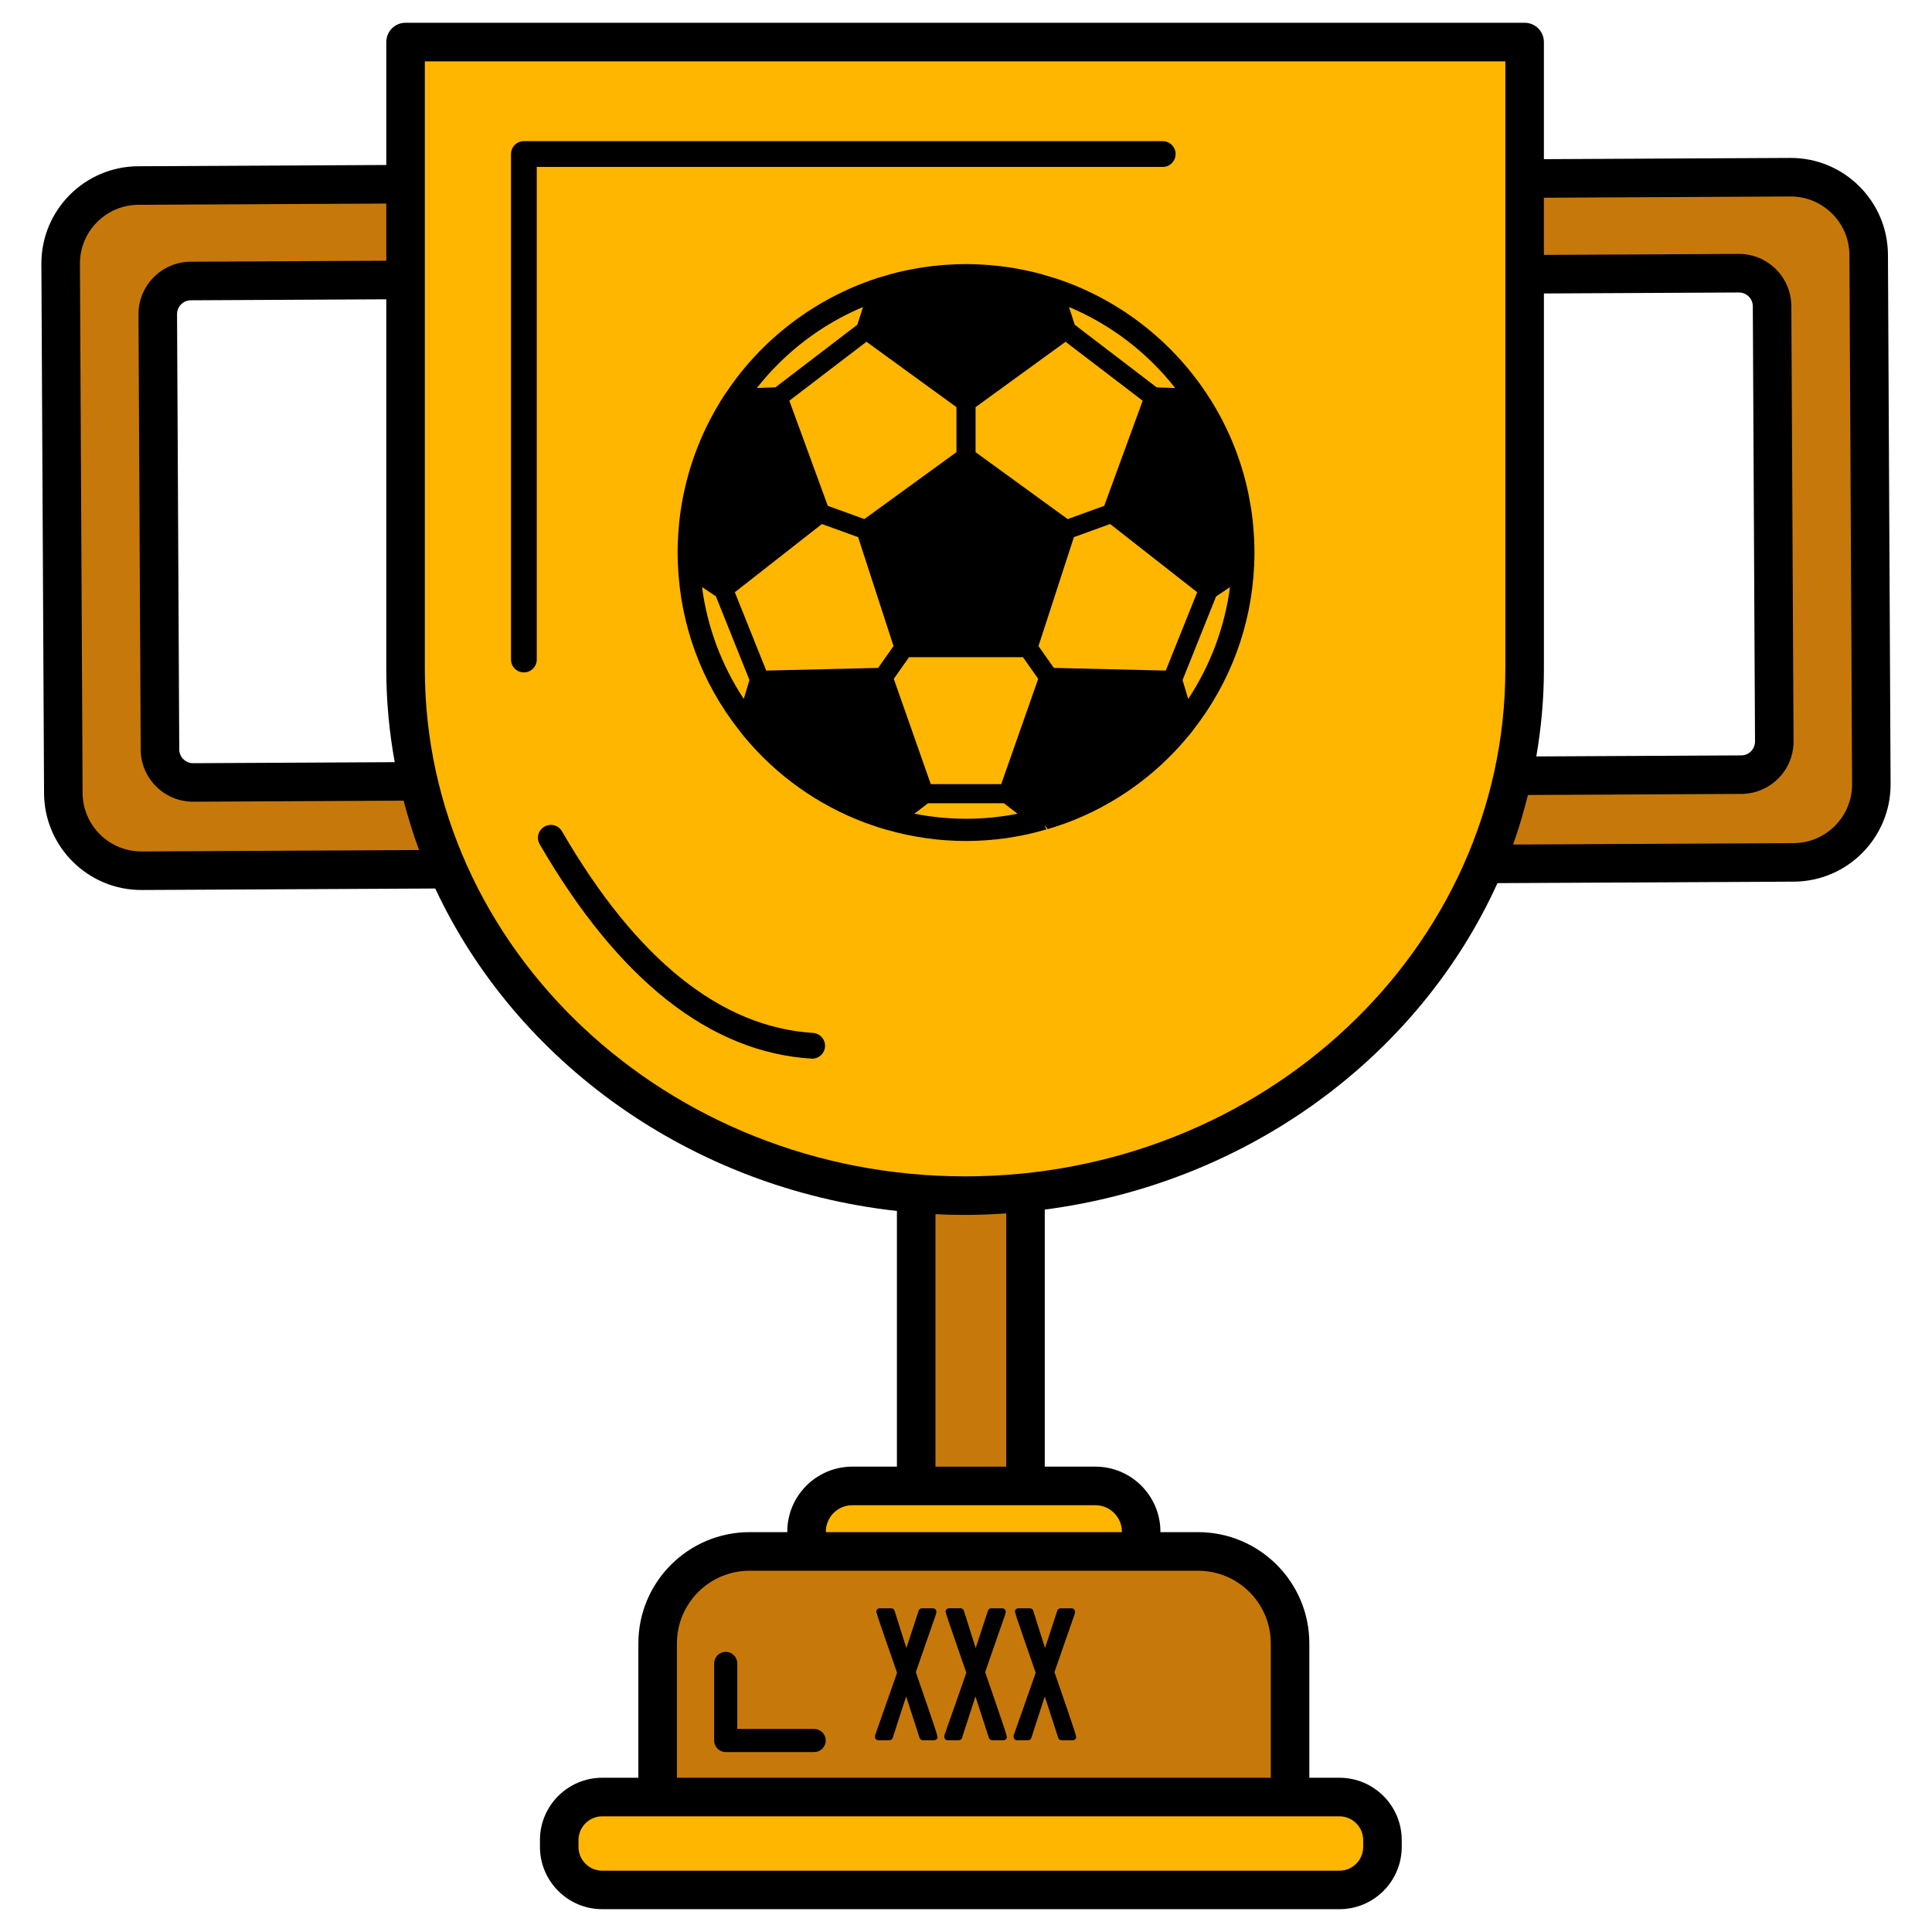 <?xml version="1.0" encoding="utf-8"?>
<!-- Generator: Adobe Illustrator 22.1.0, SVG Export Plug-In . SVG Version: 6.00 Build 0)  -->
<svg version="1.1" xmlns="http://www.w3.org/2000/svg" xmlns:xlink="http://www.w3.org/1999/xlink" x="0px" y="0px"
	 viewBox="22.366 337.079 100 100" enable-background="new 22.366 337.079 100 100" xml:space="preserve">
<g id="background">
	<g>
		<path fill="#C6790A" d="M83.975,417.382h-8.935v-22.289h-5.658v22.289h-8.623c-2.628,0-4.759,2.131-4.759,4.759v8.002
			c0,2.628,2.131,4.759,4.759,4.759h23.217c2.628,0,4.759-2.131,4.759-4.759v-8.002C88.733,419.512,86.603,417.382,83.975,417.382z"
			/>
		<path fill="#C6790A" d="M114.716,346.466H92.838c-2.229,0-4.036,1.807-4.036,4.036v27.395c0,2.229,1.807,4.036,4.036,4.036h21.878
			c2.229,0,4.036-1.807,4.036-4.036v-27.395C118.752,348.273,116.945,346.466,114.716,346.466z M113.739,375.664
			c0,0.946-0.767,1.713-1.713,1.713H96.06c-0.946,0-1.713-0.767-1.713-1.713v-22.528c0-0.946,0.767-1.713,1.713-1.713h15.966
			c0.946,0,1.713,0.767,1.713,1.713V375.664z"/>
		<path fill="#C6790A" d="M25.168,350.502v27.395c0,2.229,1.807,4.036,4.036,4.036h21.878c2.229,0,4.036-1.807,4.036-4.036v-27.395
			c0-2.229-1.807-4.036-4.036-4.036H29.204C26.975,346.466,25.168,348.273,25.168,350.502z M30.181,353.135
			c0-0.946,0.767-1.713,1.713-1.713H47.86c0.946,0,1.713,0.767,1.713,1.713v22.528c0,0.946-0.767,1.713-1.713,1.713H31.895
			c-0.946,0-1.713-0.767-1.713-1.713V353.135z"/>
	</g>
</g>
<g id="pattern-1_1_">
	<g>
		<path fill="#FFB600" d="M80.649,417.631c0.236-0.368,0.377-0.803,0.377-1.273c0-1.307-1.06-2.367-2.367-2.367H66.074
			c-1.307,0-2.367,1.06-2.367,2.367c0,0.47,0.141,0.905,0.377,1.273H80.649z"/>
		<path fill="#FFB600" d="M91.331,434.901H53.09c-1.207,0-2.185-0.978-2.185-2.185v-0.437c0-1.207,0.978-2.185,2.185-2.185h38.241
			c1.207,0,2.185,0.978,2.185,2.185v0.437C93.515,433.923,92.537,434.901,91.331,434.901z"/>
		<path fill="#FFB600" d="M42.951,339.256v32.46c0,15.049,12.966,27.249,28.961,27.249l0,0c15.995,0,28.961-12.2,28.961-27.249
			v-32.46H42.951z"/>
	</g>
</g>
<g id="pattern-2_1_">
	<g>
		<path d="M120.086,350.261c-0.014-2.776-2.284-5.022-5.059-5.008l-12.749,0.064v-6.062c0-0.552-0.447-0.998-0.998-0.998H43.358
			c-0.551,0-0.998,0.446-0.998,0.998v6.364l-12.844,0.065c-2.776,0.014-5.022,2.283-5.008,5.059l0.138,27.394
			c0.014,2.776,2.284,5.022,5.059,5.008l15.19-0.077c4.192,8.967,13.186,15.5,23.895,16.691v13.233h-2.309
			c-1.856,0-3.365,1.509-3.365,3.366c0,0.009,0.002,0.017,0.003,0.025h-1.954c-3.174,0-5.757,2.582-5.757,5.757v6.955h-1.871
			c-1.777,0-3.223,1.446-3.223,3.223v0.357c0,1.777,1.446,3.223,3.223,3.223h38.159c1.777,0,3.223-1.446,3.223-3.223v-0.357
			c0-1.777-1.446-3.223-3.223-3.223h-1.559v-6.955c0-3.175-2.583-5.757-5.757-5.757h-1.954c0-0.009,0.003-0.017,0.003-0.025
			c0-1.856-1.509-3.366-3.365-3.366h-2.621v-13.305c10.557-1.377,19.374-7.954,23.432-16.897l15.34-0.077
			c2.776-0.014,5.022-2.283,5.008-5.059L120.086,350.261z M102.278,352.269l10.094-0.051c0.394-0.002,0.717,0.318,0.719,0.713
			l0.114,22.528c0.002,0.395-0.317,0.717-0.712,0.719l-10.608,0.054c0.254-1.471,0.393-2.977,0.393-4.515V352.269z M42.798,376.529
			l-10.435,0.053c-0.395,0.002-0.717-0.317-0.719-0.712l-0.114-22.528c-0.002-0.395,0.317-0.718,0.712-0.72l10.118-0.051v19.145
			C42.36,373.357,42.511,374.964,42.798,376.529z M29.695,381.15c-1.675,0.008-3.045-1.348-3.053-3.023l-0.138-27.394
			c-0.008-1.675,1.347-3.045,3.023-3.053l12.833-0.065v2.96l-10.128,0.051c-1.495,0.008-2.705,1.23-2.698,2.725l0.114,22.528
			c0.008,1.495,1.23,2.705,2.725,2.697l10.884-0.055c0.229,0.867,0.489,1.722,0.801,2.556L29.695,381.15z M91.696,431.092
			c0.677,0,1.228,0.551,1.228,1.228v0.357c0,0.677-0.551,1.228-1.228,1.228H53.537c-0.677,0-1.228-0.551-1.228-1.228v-0.357
			c0-0.677,0.551-1.228,1.228-1.228H91.696z M84.381,418.38c2.074,0,3.761,1.688,3.761,3.761v6.955H57.403v-6.955
			c0-2.074,1.687-3.761,3.761-3.761H84.381z M79.065,414.989c0.755,0,1.37,0.615,1.37,1.37c0,0.009-0.005,0.016-0.005,0.025H65.116
			c0-0.009-0.005-0.016-0.005-0.025c0-0.755,0.614-1.37,1.37-1.37H79.065z M70.785,412.993v-13.067
			c0.508,0.024,1.019,0.037,1.534,0.037c0.717,0,1.425-0.032,2.129-0.079v13.11H70.785z M100.282,371.716
			c0,14.475-12.544,26.251-27.963,26.251s-27.963-11.777-27.963-26.251v-31.462h55.927V371.716z M115.206,380.719l-14.524,0.073
			c0.302-0.836,0.551-1.695,0.77-2.564l11.051-0.056c1.495-0.008,2.705-1.23,2.697-2.724l-0.114-22.528
			c-0.008-1.496-1.23-2.706-2.724-2.698l-10.084,0.051v-2.96l12.76-0.064c1.675-0.008,3.045,1.348,3.054,3.023l0.138,27.394
			C118.237,379.34,116.882,380.71,115.206,380.719z"/>
		<path d="M76.967,351.478l-0.696-0.21c-0.116-0.032-0.232-0.062-0.35-0.091l-0.257-0.06c-0.483-0.109-0.976-0.194-1.461-0.254
			l-0.119-0.015c-0.158-0.019-0.317-0.033-0.474-0.046l-0.164-0.012c-0.161-0.013-0.322-0.023-0.484-0.029l-0.136-0.004
			c-0.304-0.012-0.612-0.012-0.916,0l-0.135,0.004c-0.163,0.006-0.324,0.016-0.481,0.028l-0.166,0.013
			c-0.16,0.013-0.319,0.027-0.478,0.046l-0.117,0.015c-0.488,0.06-0.98,0.146-1.462,0.254l-0.259,0.06
			c-0.117,0.029-0.232,0.059-0.348,0.091l-0.68,0.199l-0.064,0.024c-3.167,1.04-5.931,3.146-7.768,5.91l-0.05,0.061
			c-0.363,0.553-0.695,1.138-0.991,1.752c-0.203,0.422-0.388,0.859-0.551,1.299l-0.033,0.09v0.001
			c-0.069,0.189-0.133,0.38-0.202,0.598l-0.024,0.077c-0.068,0.22-0.131,0.44-0.199,0.708c-0.051,0.199-0.097,0.401-0.139,0.601
			l-0.038,0.183c-0.035,0.176-0.067,0.353-0.105,0.593l-0.014,0.082c-0.033,0.22-0.06,0.439-0.084,0.661l-0.015,0.162
			c-0.017,0.176-0.03,0.353-0.04,0.53l-0.01,0.196c-0.01,0.227-0.017,0.455-0.017,0.683c0,0.225,0.007,0.449,0.017,0.671
			c0.137,3.104,1.225,6.045,3.127,8.477l0.273,0.35c1.679,2.036,3.865,3.592,6.32,4.5l0.275,0.097
			c0.105,0.036,0.21,0.073,0.317,0.108c0.122,0.039,0.246,0.077,0.412,0.127l0.07,0.018c1.345,0.387,2.73,0.583,4.117,0.583
			c1.387,0,2.772-0.196,4.063-0.574l0.094-0.019l-0.095-0.238h0l0.166,0.217c0.125-0.037,0.249-0.075,0.37-0.115
			c0.102-0.032,0.201-0.067,0.314-0.107l0.279-0.097c2.455-0.908,4.641-2.465,6.309-4.49l0.055-0.064
			c0.062-0.074,0.123-0.149,0.213-0.272c1.919-2.458,3.006-5.398,3.144-8.501c0.01-0.222,0.017-0.446,0.017-0.671
			c0-0.228-0.007-0.456-0.017-0.683l-0.011-0.196c-0.01-0.177-0.024-0.354-0.046-0.593l-0.009-0.1
			c-0.024-0.221-0.051-0.44-0.084-0.662l-0.024-0.142c-0.028-0.177-0.06-0.354-0.106-0.588l-0.026-0.125
			c-0.042-0.201-0.088-0.403-0.15-0.646c-0.057-0.224-0.121-0.444-0.189-0.665l-0.033-0.102c-0.06-0.192-0.125-0.383-0.194-0.572
			l-0.032-0.091c-0.162-0.44-0.348-0.877-0.557-1.311c-0.29-0.602-0.622-1.187-1.015-1.775c-1.866-2.803-4.648-4.917-7.834-5.951
			L76.967,351.478z M71.872,358.153v2.329l-4.768,3.464l-1.892-0.686l-1.99-5.441l3.992-3.051L71.872,358.153z M67.038,352.968
			l-0.298,0.919l-4.239,3.24l-0.96,0.035C62.996,355.313,64.88,353.875,67.038,352.968z M60.864,373.255
			c-1.151-1.743-1.891-3.724-2.161-5.789l0.717,0.478l1.737,4.331L60.864,373.255z M67.818,371.65l-5.792,0.138l-1.625-4.055
			l4.506-3.53l1.875,0.679l1.833,5.638L67.818,371.65z M69.696,379.195l0.706-0.541h3.923l0.709,0.542
			C73.266,379.547,71.465,379.544,69.696,379.195z M74.189,377.665h-3.646l-1.915-5.449l0.79-1.122h5.895l0.79,1.122L74.189,377.665
			z M85.309,367.952l0.72-0.484c-0.27,2.064-1.01,4.045-2.161,5.788l-0.293-0.977L85.309,367.952z M84.332,367.733l-1.626,4.055
			l-5.792-0.138l-0.796-1.13l1.833-5.639l1.876-0.679L84.332,367.733z M83.194,357.163l-0.957-0.033l-4.243-3.243l-0.298-0.919
			C79.853,353.875,81.737,355.313,83.194,357.163z M81.511,357.82l-1.99,5.441l-1.892,0.686l-4.768-3.464v-2.329l4.658-3.384
			L81.511,357.82z"/>
		<path d="M49.482,371.883c0.368,0,0.667-0.299,0.667-0.667v-25.497h32.399c0.368,0,0.667-0.299,0.667-0.667
			c0-0.368-0.299-0.667-0.667-0.667H49.482c-0.368,0-0.667,0.299-0.667,0.667v26.164C48.815,371.584,49.114,371.883,49.482,371.883z
			"/>
		<path d="M64.445,390.543c-4.778-0.301-9.148-3.811-12.99-10.434c-0.185-0.32-0.594-0.428-0.912-0.242
			c-0.319,0.184-0.427,0.593-0.242,0.911c4.079,7.033,8.81,10.767,14.061,11.096c0.014,0.002,0.028,0.002,0.042,0.002
			c0.35,0,0.643-0.272,0.666-0.625C65.092,390.883,64.812,390.566,64.445,390.543z"/>
		<path d="M67.829,427.153h0.575c0.076,0,0.144-0.049,0.168-0.122l0.696-2.144l0.696,2.144c0.024,0.073,0.091,0.122,0.168,0.122
			h0.591c0.067,0,0.128-0.038,0.158-0.098c0.041-0.082,0.042-0.082-1.112-3.426l1.055-3.033c0.006-0.019,0.01-0.075,0.01-0.095
			c0-0.097-0.079-0.177-0.176-0.177h-0.575c-0.076,0-0.144,0.049-0.167,0.121l-0.636,1.938l-0.612-1.936
			c-0.023-0.074-0.091-0.124-0.168-0.124h-0.603c-0.081,0-0.152,0.055-0.171,0.134c-0.017,0.067-0.017,0.068,1.072,3.204
			l-1.133,3.224c-0.007,0.019-0.01,0.072-0.01,0.092C67.653,427.073,67.732,427.153,67.829,427.153z"/>
		<path d="M71.417,427.153h0.575c0.077,0,0.144-0.049,0.168-0.122l0.696-2.144l0.696,2.144c0.024,0.073,0.091,0.122,0.168,0.122
			h0.591c0.067,0,0.128-0.038,0.158-0.098c0.041-0.082,0.042-0.082-1.112-3.426l1.055-3.033c0.006-0.019,0.01-0.075,0.01-0.095
			c0-0.097-0.079-0.177-0.176-0.177H73.67c-0.076,0-0.144,0.049-0.167,0.121l-0.636,1.938l-0.612-1.936
			c-0.023-0.074-0.091-0.124-0.168-0.124h-0.604c-0.081,0-0.152,0.055-0.171,0.134c-0.017,0.067-0.017,0.068,1.072,3.204
			l-1.133,3.224c-0.007,0.019-0.01,0.072-0.01,0.092C71.241,427.073,71.319,427.153,71.417,427.153z"/>
		<path d="M75.005,427.153h0.575c0.077,0,0.144-0.049,0.168-0.122l0.696-2.144l0.696,2.144c0.024,0.073,0.091,0.122,0.168,0.122
			h0.591c0.067,0,0.128-0.038,0.158-0.098c0.041-0.082,0.042-0.082-1.112-3.426l1.055-3.033c0.006-0.019,0.01-0.075,0.01-0.095
			c0-0.097-0.079-0.177-0.176-0.177h-0.575c-0.076,0-0.144,0.049-0.167,0.121l-0.635,1.938l-0.612-1.936
			c-0.023-0.074-0.091-0.124-0.168-0.124h-0.604c-0.081,0-0.152,0.055-0.171,0.134c-0.017,0.067-0.017,0.068,1.072,3.204
			l-1.133,3.224c-0.007,0.019-0.01,0.072-0.01,0.092C74.828,427.073,74.907,427.153,75.005,427.153z"/>
		<path d="M60.528,423.177c0-0.33-0.268-0.598-0.599-0.598c-0.331,0-0.599,0.268-0.599,0.598v3.991c0,0.33,0.268,0.598,0.599,0.598
			h4.578c0.331,0,0.599-0.268,0.599-0.598s-0.268-0.598-0.599-0.598h-3.979V423.177z"/>
	</g>
</g>
</svg>
